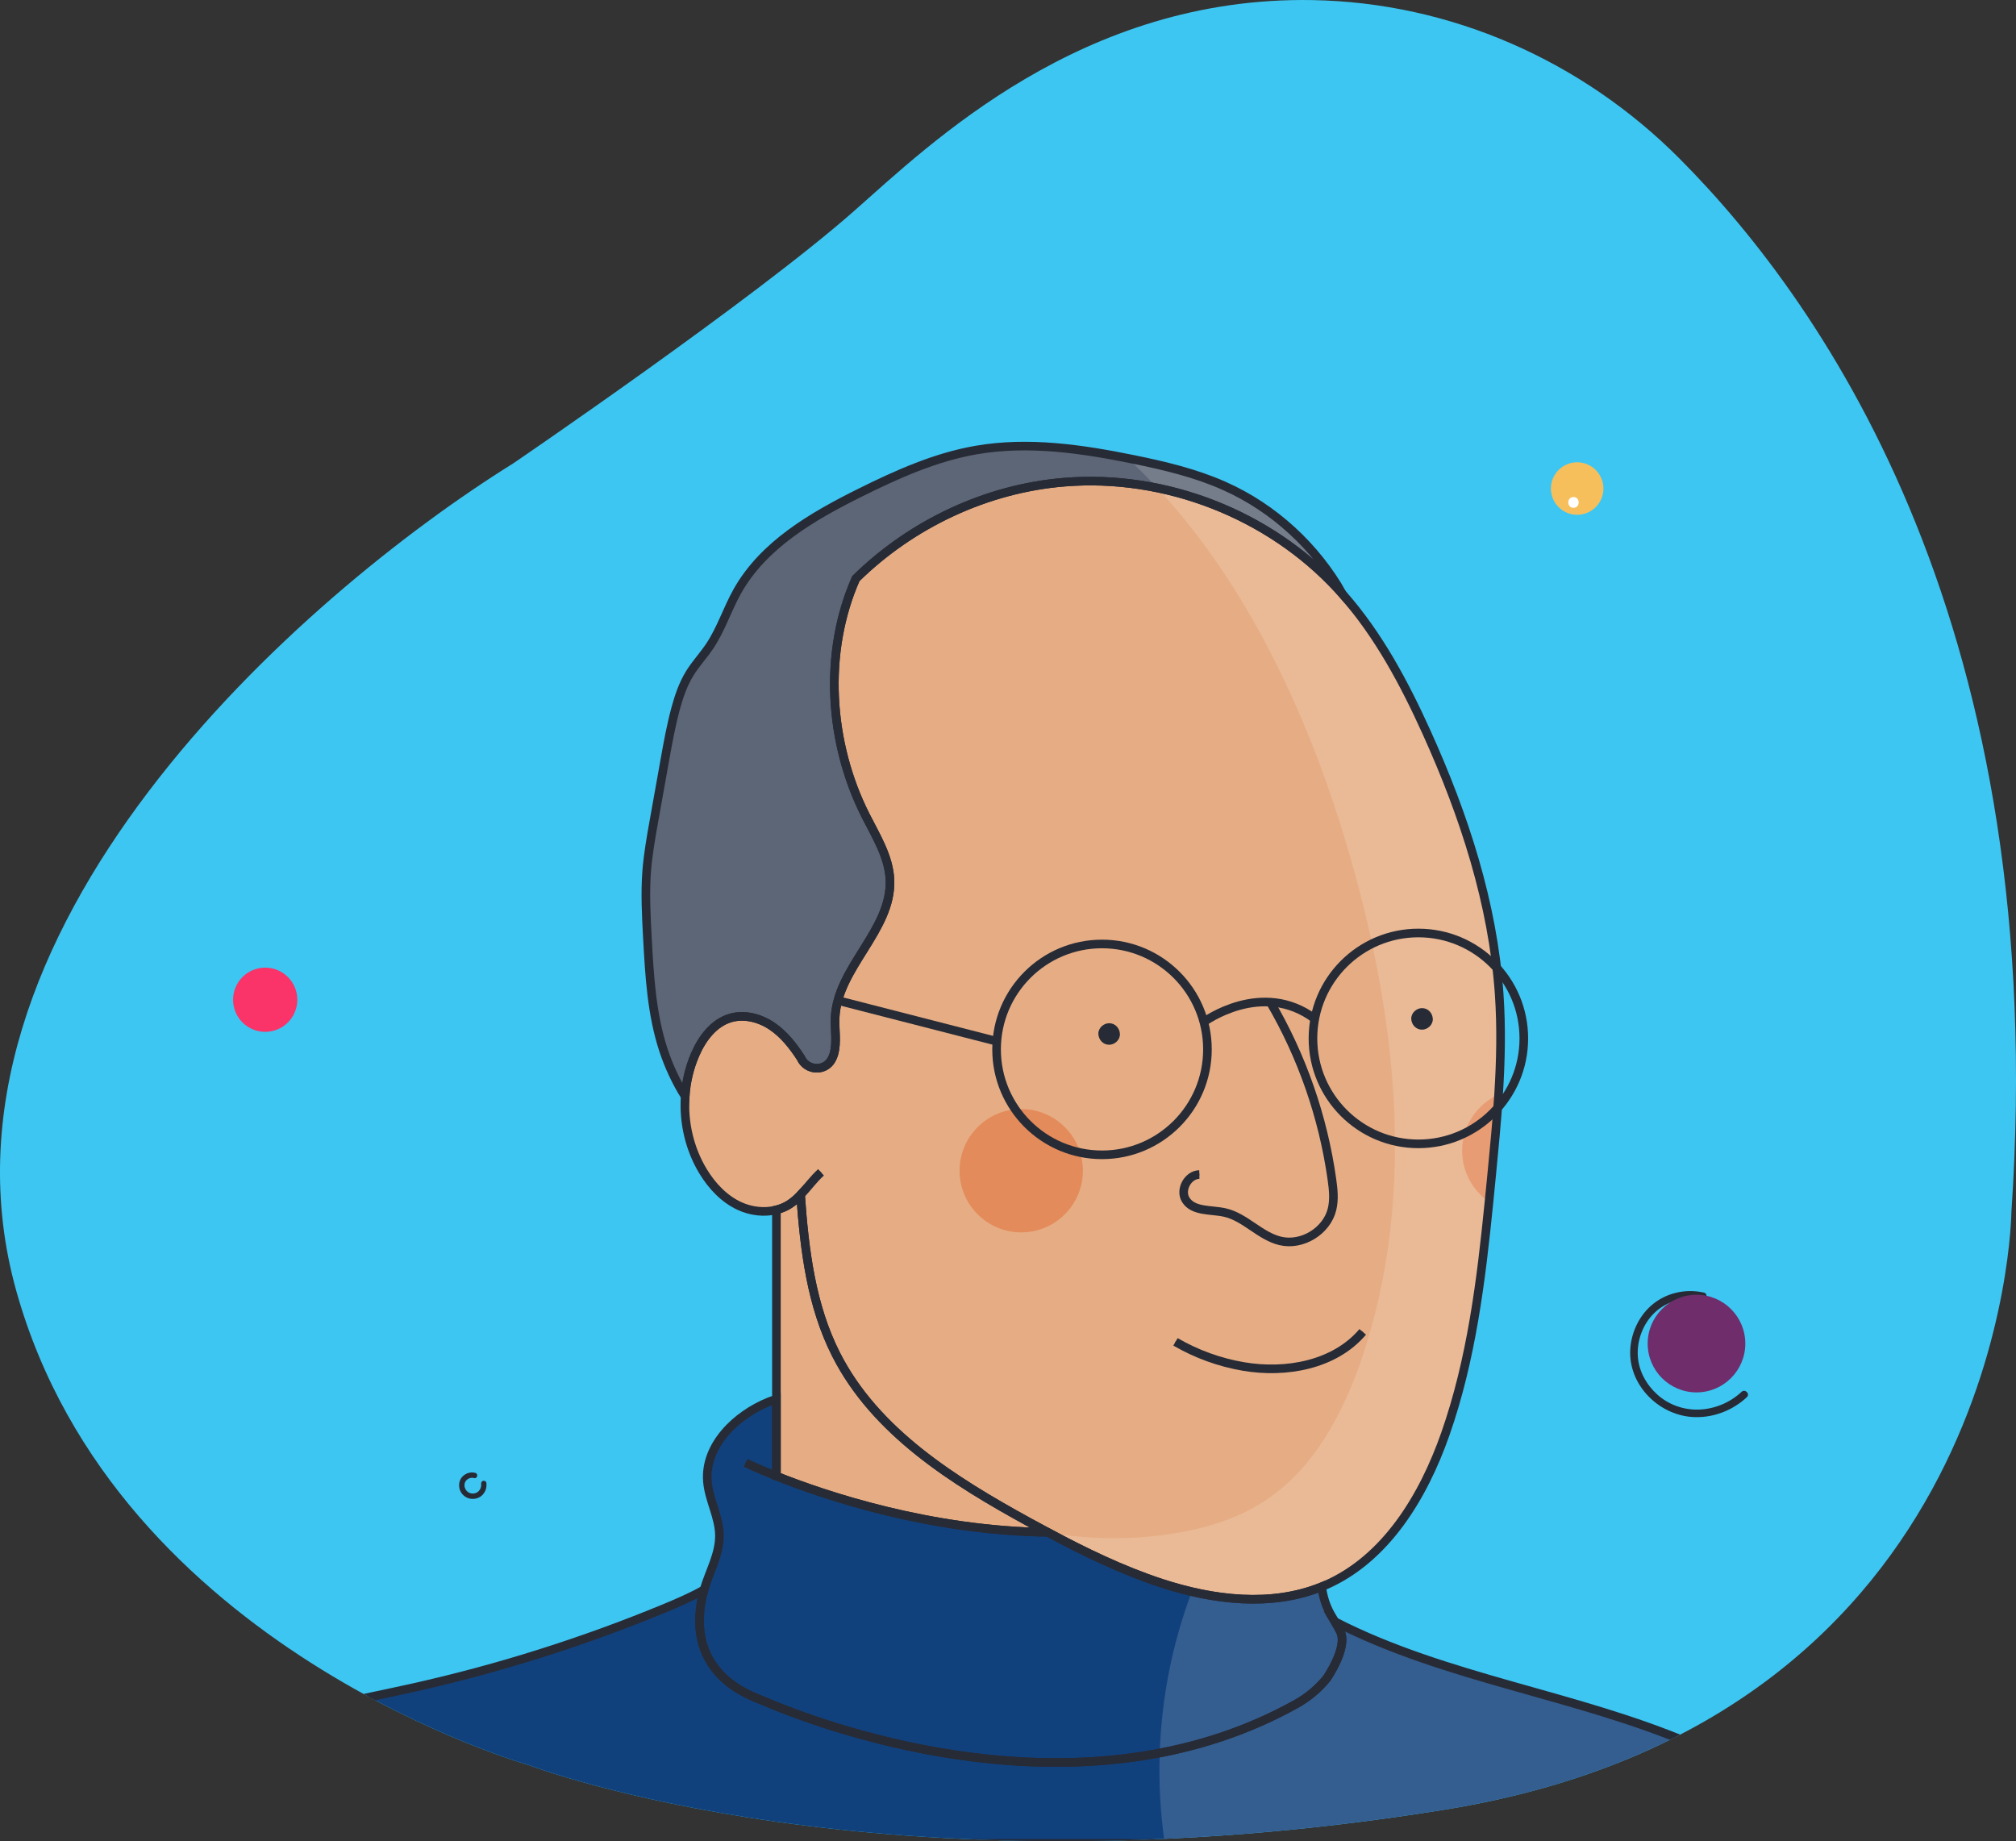 <?xml version="1.0" standalone="no"?>
<!DOCTYPE svg PUBLIC "-//W3C//DTD SVG 1.1//EN" "http://www.w3.org/Graphics/SVG/1.1/DTD/svg11.dtd">
<svg xmlns="http://www.w3.org/2000/svg" xmlns:xlink="http://www.w3.org/1999/xlink" version="1.1" x="0px" y="0px" viewBox="0 0 935.42 854.31" style="enable-background:new 0 0 935.42 854.31;" xml:space="preserve" width="935.42" height="854.31">
<rect x="0" y="0" width="935.42" height="854.31" fill="#333333" stroke="none"/>
<style type="text/css">
	.st0{fill:#3DC6F2;}
	.st1{fill:#FFFFFF;}
	.st2{fill:#272B36;}
	.st3{fill:#FA3369;}
	.st4{fill:#6F2D6B;}
	.st5{fill:#F7BF5C;}
	.st6{fill:none;}
	
		.st7{clip-path:url(#SVGID_00000044864127909959120750000007118530863450480517_);fill:#E6AD84;stroke:#272B36;stroke-miterlimit:10;}
	
		.st8{clip-path:url(#SVGID_00000044864127909959120750000007118530863450480517_);fill:#11417D;stroke:#272B36;stroke-miterlimit:10;}
	.st9{clip-path:url(#SVGID_00000044864127909959120750000007118530863450480517_);fill:none;stroke:#272B36;stroke-miterlimit:10;}
	
		.st10{clip-path:url(#SVGID_00000044864127909959120750000007118530863450480517_);fill:#5D6677;stroke:#272B36;stroke-miterlimit:10;}
	.st11{clip-path:url(#SVGID_00000044864127909959120750000007118530863450480517_);fill:#E48B5B;}
	.st12{opacity:0.15;clip-path:url(#SVGID_00000044864127909959120750000007118530863450480517_);fill:#FFFFFF;}
	
		.st13{clip-path:url(#SVGID_00000044864127909959120750000007118530863450480517_);fill:none;stroke:#272B36;stroke-width:4;stroke-miterlimit:10;}
	.st14{clip-path:url(#SVGID_00000044864127909959120750000007118530863450480517_);}
</style>
<g id="Capa_1">
	<path class="st0" d="M238.18,214.98c0,0,111.25-75.79,157.94-116.93C431.55,66.83,501.83-1.81,608.91,0.04   c64.18,1.11,125.12,28.08,170.41,73.57c68.61,68.91,172.32,219.38,153.96,488.93c0,0-2.17,234.95-263.1,277.17   c-260.93,42.23-424.42-20.57-424.42-20.57S54.12,765.36,7.56,598.99S140.73,275.62,238.18,214.98z"/>
	<g>
		<g>
			<path class="st1" d="M790.44,600.24c-8.41-1.91-17.46,0.19-23.96,5.91c-5.69,5.01-9.1,12.44-9.54,19.98     c-0.92,15.87,12.49,29.66,28,30.84c9.21,0.7,18.53-2.73,25.24-9.02c1.18-1.1-0.59-2.87-1.77-1.77     c-5.45,5.11-12.74,8.14-20.21,8.36c-7.21,0.22-14.21-2.31-19.59-7.14c-5.13-4.61-8.71-11.1-9.17-18.05     c-0.45-6.9,1.94-13.97,6.52-19.17c5.89-6.68,15.15-9.51,23.8-7.54C791.35,603,792.01,600.59,790.44,600.24L790.44,600.24z"/>
		</g>
	</g>
	<g>
		<g>
			<path class="st2" d="M220.56,683.42c-2.01-0.57-4.18,0.05-5.71,1.44c-1.55,1.41-2.09,3.52-1.71,5.55     c0.4,2.11,1.89,3.86,3.88,4.65c1.93,0.77,4.32,0.52,6.01-0.7c2.04-1.47,2.98-3.9,2.64-6.37c-0.09-0.67-0.95-1.04-1.54-0.87     c-0.72,0.2-0.97,0.87-0.87,1.54c-0.02-0.15,0,0.08,0,0.09c0.01,0.09,0.01,0.19,0.01,0.28c0,0.19-0.01,0.38-0.03,0.56     c0.01-0.12-0.05,0.24-0.06,0.29c-0.05,0.21-0.11,0.41-0.18,0.61c-0.19,0.53-0.58,1.11-1.05,1.55c-0.94,0.88-2.39,1.15-3.63,0.82     c-1.27-0.34-2.21-1.28-2.59-2.45c-0.06-0.17-0.1-0.35-0.14-0.53c-0.02-0.09-0.04-0.18-0.05-0.27c0.01,0.06,0.01,0.18,0-0.08     c-0.01-0.18-0.02-0.36-0.01-0.55c0-0.07,0.05-0.49,0.02-0.35c0.03-0.18,0.07-0.36,0.12-0.53c0.03-0.09,0.05-0.17,0.09-0.26     c0-0.01,0.1-0.21,0.03-0.08c0.07-0.14,0.14-0.28,0.23-0.41c0.13-0.21,0.15-0.23,0.24-0.34c0.48-0.55,1.08-0.94,1.68-1.13     c0.41-0.13,0.58-0.16,0.92-0.18c0.51-0.02,0.58-0.01,1.06,0.13C221.45,686.28,222.11,683.86,220.56,683.42L220.56,683.42z"/>
		</g>
	</g>
	<g>
		<g>
			<path class="st2" d="M790.58,599.76c-8.59-1.95-17.81,0.19-24.45,6.04c-5.79,5.1-9.24,12.67-9.69,20.33     c-0.93,16.15,12.73,30.14,28.5,31.34c9.34,0.71,18.79-2.79,25.59-9.17c1.65-1.54-0.83-4.02-2.47-2.47     c-5.35,5.01-12.52,7.99-19.86,8.22c-7.08,0.21-13.96-2.25-19.23-6.99c-5.03-4.52-8.58-10.87-9.02-17.69     c-0.44-6.77,1.88-13.72,6.37-18.81c5.77-6.54,14.83-9.34,23.32-7.41C791.84,603.63,792.78,600.25,790.58,599.76L790.58,599.76z"/>
		</g>
	</g>
	<circle class="st3" cx="123.05" cy="463.88" r="14.9"/>
	<circle class="st4" cx="787.17" cy="623.42" r="22.65"/>
	<circle class="st5" cx="731.8" cy="226.68" r="12.18"/>
	<g>
		<g>
			<path class="st1" d="M730.09,235.62c3.22,0,3.22-5,0-5C726.88,230.62,726.87,235.62,730.09,235.62L730.09,235.62z"/>
		</g>
	</g>
	<g>
		<defs>
			<path id="SVGID_1_" d="M238.18,214.98c0,0,111.25-75.79,157.94-116.93C431.55,66.83,501.83-1.81,608.91,0.04     c64.18,1.11,125.12,28.08,170.41,73.57c68.61,68.91,172.32,219.38,153.96,488.93c0,0-2.17,234.95-263.1,277.17     c-260.93,42.23-424.42-20.57-424.42-20.57S54.12,765.36,7.56,598.99S140.73,275.62,238.18,214.98z"/>
		</defs>
		<clipPath id="SVGID_00000108283979549283250920000009618529359708705925_">
			<use xlink:href="#SVGID_1_" style="overflow:visible;"/>
		</clipPath>
		
			<path style="clip-path:url(#SVGID_00000108283979549283250920000009618529359708705925_);fill:#E6AD84;stroke:#272B36;stroke-miterlimit:10;" d="    M486.15,711c-54.78-0.72-102.92-16.9-125.89-26.07V561.37c2.07-0.51,4.05-1.32,5.87-2.47c1.99-1.24,3.72-2.8,5.33-4.5    c1.83,25.58,4.94,51.35,16.49,74.08c18.2,35.86,54.39,58.56,89.67,77.89C480.45,707.92,483.29,709.47,486.15,711z"/>
		
			<path style="clip-path:url(#SVGID_00000108283979549283250920000009618529359708705925_);fill:#E6AD84;stroke:#272B36;stroke-miterlimit:10;" d="    M692.1,545.45c-3.95,40.52-7.99,81.51-21.47,119.92c-10.21,29.09-27.64,58.06-55.95,70.28c-0.48,0.21-0.96,0.41-1.44,0.59    c-23.41,9.52-50.33,6.21-74.41-1.68c-18.31-6.01-35.69-14.48-52.69-23.57c-2.85-1.53-5.7-3.07-8.53-4.62    c-35.28-19.33-71.47-42.03-89.67-77.89c-11.54-22.73-14.66-48.5-16.49-74.08c-1.61,1.7-3.35,3.25-5.33,4.5    c-1.82,1.14-3.8,1.95-5.87,2.47c-5.58,1.42-11.77,0.67-17.06-1.76c-7.24-3.32-12.92-9.42-17.04-16.25    c-6.22-10.32-9.02-22.57-8.24-34.58c0-0.01,0-0.01,0-0.01c0.42-6.73,1.98-13.37,4.67-19.55c3.22-7.42,8.57-14.59,16.33-16.88    c6.45-1.9,13.58-0.03,19.16,3.69c2.79,1.86,5.25,4.16,7.47,6.68c2.21,2.52,4.19,5.27,6.02,8.1c2.6,5.95,10.96,6.59,14.2,0.96    c0.5-0.87,0.89-1.77,1.15-2.69c1.55-5.47,0.33-11.29,0.59-16.96c1.08-23.2,26.32-40.58,25.44-63.78    c-0.41-10.76-6.46-20.32-11.31-29.93c-17.09-33.82-19.67-75.6-4.52-109.94c25.85-25.39,60.59-41.8,96.75-44.76    c46.86-3.84,95.06,14.98,126.93,49.56c0.75,0.82,1.51,1.66,2.24,2.49c16.62,18.82,28.61,41.31,38.97,64.21    c17.37,38.42,30.7,79.17,33.61,121.23C697.56,489.29,694.83,517.44,692.1,545.45z"/>
		
			<path style="clip-path:url(#SVGID_00000108283979549283250920000009618529359708705925_);fill:#11417D;stroke:#272B36;stroke-miterlimit:10;" d="    M830.77,832.41v22.95H145.71V793.3c15.19-3.84,30.66-6.77,45.93-10.18c39.85-8.91,78.93-21.26,116.68-36.86    c6.22-2.58,12.48-5.29,18.35-8.59c-0.27,0.9-0.51,1.82-0.72,2.73c-8.16,36.49,22.58,46.4,27.19,48.38c2,0.86,4.38,1.85,7.12,2.95    c38.63,15.4,148.37,50.65,241.22-1.11c5.4-3.01,10.2-7.03,14.11-11.83c0,0,10-14.35,6.31-21.8c-0.76-1.54-1.62-3.04-2.5-4.52    c51.94,26.59,111.88,33.78,165.6,56.8C800.73,816.01,815.83,824.06,830.77,832.41z"/>
		
			<path style="clip-path:url(#SVGID_00000108283979549283250920000009618529359708705925_);fill:#11417D;stroke:#272B36;stroke-miterlimit:10;" d="    M615.59,778.79c-3.92,4.8-8.71,8.81-14.11,11.83c-92.85,51.76-202.59,16.51-241.22,1.11c-2.74-1.1-5.13-2.09-7.12-2.95    c-4.6-1.98-35.35-11.89-27.19-48.38c0.21-0.91,0.45-1.83,0.72-2.73c2.49-8.49,7.27-16.51,7.15-25.34    c-0.13-8.53-4.86-16.38-5.57-24.89c-1.37-16.68,13.15-30.83,28.68-37.08c1.11-0.45,2.22-0.87,3.33-1.26v35.82    c22.97,9.17,71.11,25.35,125.89,26.07c17,9.09,34.38,17.56,52.69,23.57c24.08,7.89,51,11.2,74.41,1.68    c0.59,4.5,1.91,8.86,4.17,12.86c0.64,1.14,1.31,2.26,1.99,3.38c0.88,1.48,1.74,2.98,2.5,4.52    C625.59,764.44,615.59,778.79,615.59,778.79z"/>
		
			<path style="clip-path:url(#SVGID_00000108283979549283250920000009618529359708705925_);fill:none;stroke:#272B36;stroke-miterlimit:10;" d="    M589.34,464.89c14.81,25.26,24.61,53.44,28.68,82.44c0.64,4.58,1.14,9.29,0.04,13.78c-2.46,10.11-13.88,17.09-24,14.68    c-9.43-2.25-16.27-11.03-25.72-13.17c-6.41-1.45-14.61-0.31-18.13-5.86c-2.89-4.56,0.89-11.64,6.28-11.78"/>
		
			<path style="clip-path:url(#SVGID_00000108283979549283250920000009618529359708705925_);fill:none;stroke:#272B36;stroke-miterlimit:10;" d="    M371.46,554.4c3.23-3.37,6.01-7.31,9.5-10.44"/>
		
			<path style="clip-path:url(#SVGID_00000108283979549283250920000009618529359708705925_);fill:none;stroke:#272B36;stroke-miterlimit:10;" d="    M545.42,622.62c9.7,5.64,20.41,9.52,31.47,11.42c19.84,3.39,42.4-0.69,55.41-16.05"/>
		
			<path style="clip-path:url(#SVGID_00000108283979549283250920000009618529359708705925_);fill:none;stroke:#272B36;stroke-miterlimit:10;" d="    M360.26,684.93c-9.15-3.64-14.31-6.18-14.31-6.18"/>
		
			<path style="clip-path:url(#SVGID_00000108283979549283250920000009618529359708705925_);fill:#5D6677;stroke:#272B36;stroke-miterlimit:10;" d="    M623.03,275.77c-0.73-0.83-1.48-1.67-2.24-2.49c-31.87-34.58-80.07-53.4-126.93-49.56c-36.16,2.96-70.9,19.36-96.75,44.76    c-15.15,34.34-12.57,76.12,4.52,109.94c4.85,9.6,10.9,19.17,11.31,29.93c0.88,23.2-24.35,40.58-25.44,63.78    c-0.26,5.66,0.96,11.49-0.59,16.96c-0.26,0.92-0.65,1.83-1.15,2.69c-3.24,5.63-11.6,4.99-14.2-0.96c-1.83-2.82-3.8-5.57-6.02-8.1    c-2.22-2.52-4.68-4.82-7.47-6.68c-5.58-3.72-12.71-5.58-19.16-3.69c-7.75,2.28-13.11,9.45-16.33,16.88    c-2.69,6.18-4.25,12.82-4.67,19.55c-4.2-6.76-7.59-14.01-10.08-21.57c-5.48-16.68-6.47-34.46-7.43-52.01    c-0.56-10.37-1.12-20.78-0.32-31.14c0.62-7.82,2-15.56,3.38-23.29c1.66-9.28,3.32-18.58,4.98-27.87    c1.45-8.12,2.91-16.24,5.07-24.19c1.54-5.66,3.46-11.28,6.54-16.28c2.72-4.4,6.29-8.22,9.18-12.51    c5.31-7.89,8.19-17.16,12.83-25.46c12.11-21.66,34.89-34.87,57.11-45.9c17.18-8.54,34.94-16.49,53.85-19.75    c24.11-4.18,48.88-0.53,72.87,4.35c14.34,2.92,28.68,6.31,42.05,12.25C591.09,235.67,610.61,253.73,623.03,275.77z"/>
		
			<circle style="clip-path:url(#SVGID_00000108283979549283250920000009618529359708705925_);fill:#E48B5B;" cx="473.85" cy="543.21" r="28.62"/>
		<path style="clip-path:url(#SVGID_00000108283979549283250920000009618529359708705925_);fill:#E48B5B;" d="M695.34,507.88    c-0.81,12.55-2.02,25.07-3.24,37.58c-0.4,4.04-0.79,8.1-1.2,12.15c-7.52-5.15-12.47-13.82-12.47-23.62    C678.43,522.34,685.37,512.34,695.34,507.88z"/>
		<path style="opacity:0.15;clip-path:url(#SVGID_00000108283979549283250920000009618529359708705925_);fill:#FFFFFF;" d="    M830.77,832.41v22.95H540.45c-2.04-13.88-2.82-27.95-2.34-41.97c0.86-25.54,5.86-50.95,14.89-74.84    c-4.8-1.12-9.53-2.47-14.16-3.98c-18.22-5.97-35.52-14.4-52.44-23.43c18.29,3.13,37.06,3.44,55.44,0.82    c15.68-2.24,31.3-6.67,44.59-15.27c22.85-14.77,36.55-40.27,45.33-66.02c26.31-77.21,16.01-162.52-7.5-240.63    c-17.86-59.31-45.7-118.91-87.3-163.64c-4.44-4.78-9.04-9.4-13.82-13.82c0.92,0.18,1.84,0.37,2.75,0.55    c14.34,2.92,28.68,6.31,42.05,12.25c23.14,10.28,42.67,28.34,55.09,50.37c16.62,18.82,28.61,41.31,38.97,64.21    c17.37,38.42,30.7,79.17,33.61,121.23c1.94,28.08-0.79,56.23-3.52,84.24c-3.95,40.52-7.99,81.51-21.47,119.92    c-10.21,29.09-27.64,58.06-55.95,70.28c-0.48,0.21-0.96,0.41-1.44,0.59c0.59,4.5,1.91,8.86,4.17,12.86    c0.64,1.14,1.31,2.26,1.99,3.38c51.94,26.59,111.88,33.78,165.6,56.8C800.73,816.01,815.83,824.06,830.77,832.41z"/>
		
			<path style="clip-path:url(#SVGID_00000108283979549283250920000009618529359708705925_);fill:none;stroke:#272B36;stroke-width:4;stroke-miterlimit:10;" d="    M486.15,711c-54.78-0.72-102.92-16.9-125.89-26.07V561.37c2.07-0.51,4.05-1.32,5.87-2.47c1.99-1.24,3.72-2.8,5.33-4.5    c1.83,25.58,4.94,51.35,16.49,74.08c18.2,35.86,54.39,58.56,89.67,77.89C480.45,707.92,483.29,709.47,486.15,711z"/>
		
			<path style="clip-path:url(#SVGID_00000108283979549283250920000009618529359708705925_);fill:none;stroke:#272B36;stroke-width:4;stroke-miterlimit:10;" d="    M695.34,507.88c-0.81,12.55-2.02,25.07-3.24,37.58c-0.4,4.04-0.79,8.1-1.2,12.15c-3.65,36.54-8.14,73.2-20.27,107.77    c-10.21,29.09-27.64,58.06-55.95,70.28c-0.48,0.21-0.96,0.41-1.44,0.59c-23.41,9.52-50.33,6.21-74.41-1.68    c-18.31-6.01-35.69-14.48-52.69-23.57c-2.85-1.53-5.7-3.07-8.53-4.62c-35.28-19.33-71.47-42.03-89.67-77.89    c-11.54-22.73-14.66-48.5-16.49-74.08c-1.61,1.7-3.35,3.25-5.33,4.5c-1.82,1.14-3.8,1.95-5.87,2.47    c-5.58,1.42-11.77,0.67-17.06-1.76c-7.24-3.32-12.92-9.42-17.04-16.25c-6.22-10.32-9.02-22.57-8.24-34.58c0-0.01,0-0.01,0-0.01    c0.42-6.73,1.98-13.37,4.67-19.55c3.22-7.42,8.57-14.59,16.33-16.88c6.45-1.9,13.58-0.03,19.16,3.69    c2.79,1.86,5.25,4.16,7.47,6.68c2.21,2.52,4.19,5.27,6.02,8.1c2.6,5.95,10.96,6.59,14.2,0.96c0.5-0.87,0.89-1.77,1.15-2.69    c1.55-5.47,0.33-11.29,0.59-16.96c1.08-23.2,26.32-40.58,25.44-63.78c-0.41-10.76-6.46-20.32-11.31-29.93    c-17.09-33.82-19.67-75.6-4.52-109.94c25.85-25.39,60.59-41.8,96.75-44.76c46.86-3.84,95.06,14.98,126.93,49.56    c0.75,0.82,1.51,1.66,2.24,2.49c16.62,18.82,28.61,41.31,38.97,64.21c17.37,38.42,30.7,79.17,33.61,121.23    C696.69,476.75,696.33,492.33,695.34,507.88z"/>
		
			<path style="clip-path:url(#SVGID_00000108283979549283250920000009618529359708705925_);fill:none;stroke:#272B36;stroke-width:4;stroke-miterlimit:10;" d="    M830.77,832.41v22.95H145.71V793.3c15.19-3.84,30.66-6.77,45.93-10.18c39.85-8.91,78.93-21.26,116.68-36.86    c6.22-2.58,12.48-5.29,18.35-8.59c-0.27,0.9-0.51,1.82-0.72,2.73c-8.16,36.49,22.58,46.4,27.19,48.38c2,0.86,4.38,1.85,7.12,2.95    c38.63,15.4,148.37,50.65,241.22-1.11c5.4-3.01,10.2-7.03,14.11-11.83c0,0,10-14.35,6.31-21.8c-0.76-1.54-1.62-3.04-2.5-4.52    c51.94,26.59,111.88,33.78,165.6,56.8C800.73,816.01,815.83,824.06,830.77,832.41z"/>
		
			<path style="clip-path:url(#SVGID_00000108283979549283250920000009618529359708705925_);fill:none;stroke:#272B36;stroke-width:4;stroke-miterlimit:10;" d="    M615.59,778.79c-3.92,4.8-8.71,8.81-14.11,11.83c-92.85,51.76-202.59,16.51-241.22,1.11c-2.74-1.1-5.13-2.09-7.12-2.95    c-4.6-1.98-35.35-11.89-27.19-48.38c0.21-0.91,0.45-1.83,0.72-2.73c2.49-8.49,7.27-16.51,7.15-25.34    c-0.13-8.53-4.86-16.38-5.57-24.89c-1.37-16.68,13.15-30.83,28.68-37.08c1.11-0.45,2.22-0.87,3.33-1.26v35.82    c22.97,9.17,71.11,25.35,125.89,26.07c17,9.09,34.38,17.56,52.69,23.57c24.08,7.89,51,11.2,74.41,1.68    c0.59,4.5,1.91,8.86,4.17,12.86c0.64,1.14,1.31,2.26,1.99,3.38c0.88,1.48,1.74,2.98,2.5,4.52    C625.59,764.44,615.59,778.79,615.59,778.79z"/>
		
			<path style="clip-path:url(#SVGID_00000108283979549283250920000009618529359708705925_);fill:none;stroke:#272B36;stroke-width:4;stroke-miterlimit:10;" d="    M589.34,464.89c14.81,25.26,24.61,53.44,28.68,82.44c0.64,4.58,1.14,9.29,0.04,13.78c-2.46,10.11-13.88,17.09-24,14.68    c-9.43-2.25-16.27-11.03-25.72-13.17c-6.41-1.45-14.61-0.31-18.13-5.86c-2.89-4.56,0.89-11.64,6.28-11.78"/>
		
			<path style="clip-path:url(#SVGID_00000108283979549283250920000009618529359708705925_);fill:none;stroke:#272B36;stroke-width:4;stroke-miterlimit:10;" d="    M371.46,554.4c3.23-3.37,6.01-7.31,9.5-10.44"/>
		
			<path style="clip-path:url(#SVGID_00000108283979549283250920000009618529359708705925_);fill:none;stroke:#272B36;stroke-width:4;stroke-miterlimit:10;" d="    M545.42,622.62c9.7,5.64,20.41,9.52,31.47,11.42c19.84,3.39,42.4-0.69,55.41-16.05"/>
		
			<path style="clip-path:url(#SVGID_00000108283979549283250920000009618529359708705925_);fill:none;stroke:#272B36;stroke-width:4;stroke-miterlimit:10;" d="    M360.26,684.93c-9.15-3.64-14.31-6.18-14.31-6.18"/>
		
			<path style="clip-path:url(#SVGID_00000108283979549283250920000009618529359708705925_);fill:none;stroke:#272B36;stroke-width:4;stroke-miterlimit:10;" d="    M623.03,275.77c-0.73-0.83-1.48-1.67-2.24-2.49c-31.87-34.58-80.07-53.4-126.93-49.56c-36.16,2.96-70.9,19.36-96.75,44.76    c-15.15,34.34-12.57,76.12,4.52,109.94c4.85,9.6,10.9,19.17,11.31,29.93c0.88,23.2-24.35,40.58-25.44,63.78    c-0.26,5.66,0.96,11.49-0.59,16.96c-0.26,0.92-0.65,1.83-1.15,2.69c-3.24,5.63-11.6,4.99-14.2-0.96c-1.83-2.82-3.8-5.57-6.02-8.1    c-2.22-2.52-4.68-4.82-7.47-6.68c-5.58-3.72-12.71-5.58-19.16-3.69c-7.75,2.28-13.11,9.45-16.33,16.88    c-2.69,6.18-4.25,12.82-4.67,19.55c-4.2-6.76-7.59-14.01-10.08-21.57c-5.48-16.68-6.47-34.46-7.43-52.01    c-0.56-10.37-1.12-20.78-0.32-31.14c0.62-7.82,2-15.56,3.38-23.29c1.66-9.28,3.32-18.58,4.98-27.87    c1.45-8.12,2.91-16.24,5.07-24.19c1.54-5.66,3.46-11.28,6.54-16.28c2.72-4.4,6.29-8.22,9.18-12.51    c5.31-7.89,8.19-17.16,12.83-25.46c12.11-21.66,34.89-34.87,57.11-45.9c17.18-8.54,34.94-16.49,53.85-19.75    c24.11-4.18,48.88-0.53,72.87,4.35c14.34,2.92,28.68,6.31,42.05,12.25C591.09,235.67,610.61,253.73,623.03,275.77z"/>
		
			<circle style="clip-path:url(#SVGID_00000108283979549283250920000009618529359708705925_);fill:none;stroke:#272B36;stroke-width:4;stroke-miterlimit:10;" cx="658.13" cy="481.83" r="48.92"/>
		
			<circle style="clip-path:url(#SVGID_00000108283979549283250920000009618529359708705925_);fill:none;stroke:#272B36;stroke-width:4;stroke-miterlimit:10;" cx="511.33" cy="486.92" r="48.92"/>
		
			<line style="clip-path:url(#SVGID_00000108283979549283250920000009618529359708705925_);fill:none;stroke:#272B36;stroke-width:4;stroke-miterlimit:10;" x1="462.56" y1="483.18" x2="388.79" y2="464.24"/>
		
			<path style="clip-path:url(#SVGID_00000108283979549283250920000009618529359708705925_);fill:none;stroke:#272B36;stroke-width:4;stroke-miterlimit:10;" d="    M558.57,474.19c0,0,26.95-19.83,51.49-1.47"/>
		<g style="clip-path:url(#SVGID_00000108283979549283250920000009618529359708705925_);">
			<g>
				<path class="st2" d="M514.64,484.77c2.62,0,5.12-2.3,5-5c-0.12-2.71-2.2-5-5-5c-2.62,0-5.12,2.3-5,5      C509.76,482.48,511.84,484.77,514.64,484.77L514.64,484.77z"/>
			</g>
		</g>
		<g style="clip-path:url(#SVGID_00000108283979549283250920000009618529359708705925_);">
			<g>
				<path class="st2" d="M659.82,477.77c2.62,0,5.12-2.3,5-5c-0.12-2.71-2.2-5-5-5c-2.62,0-5.12,2.3-5,5      C654.94,475.48,657.01,477.77,659.82,477.77L659.82,477.77z"/>
			</g>
		</g>
	</g>
</g>
<g id="Capa_2">
</g>
</svg>